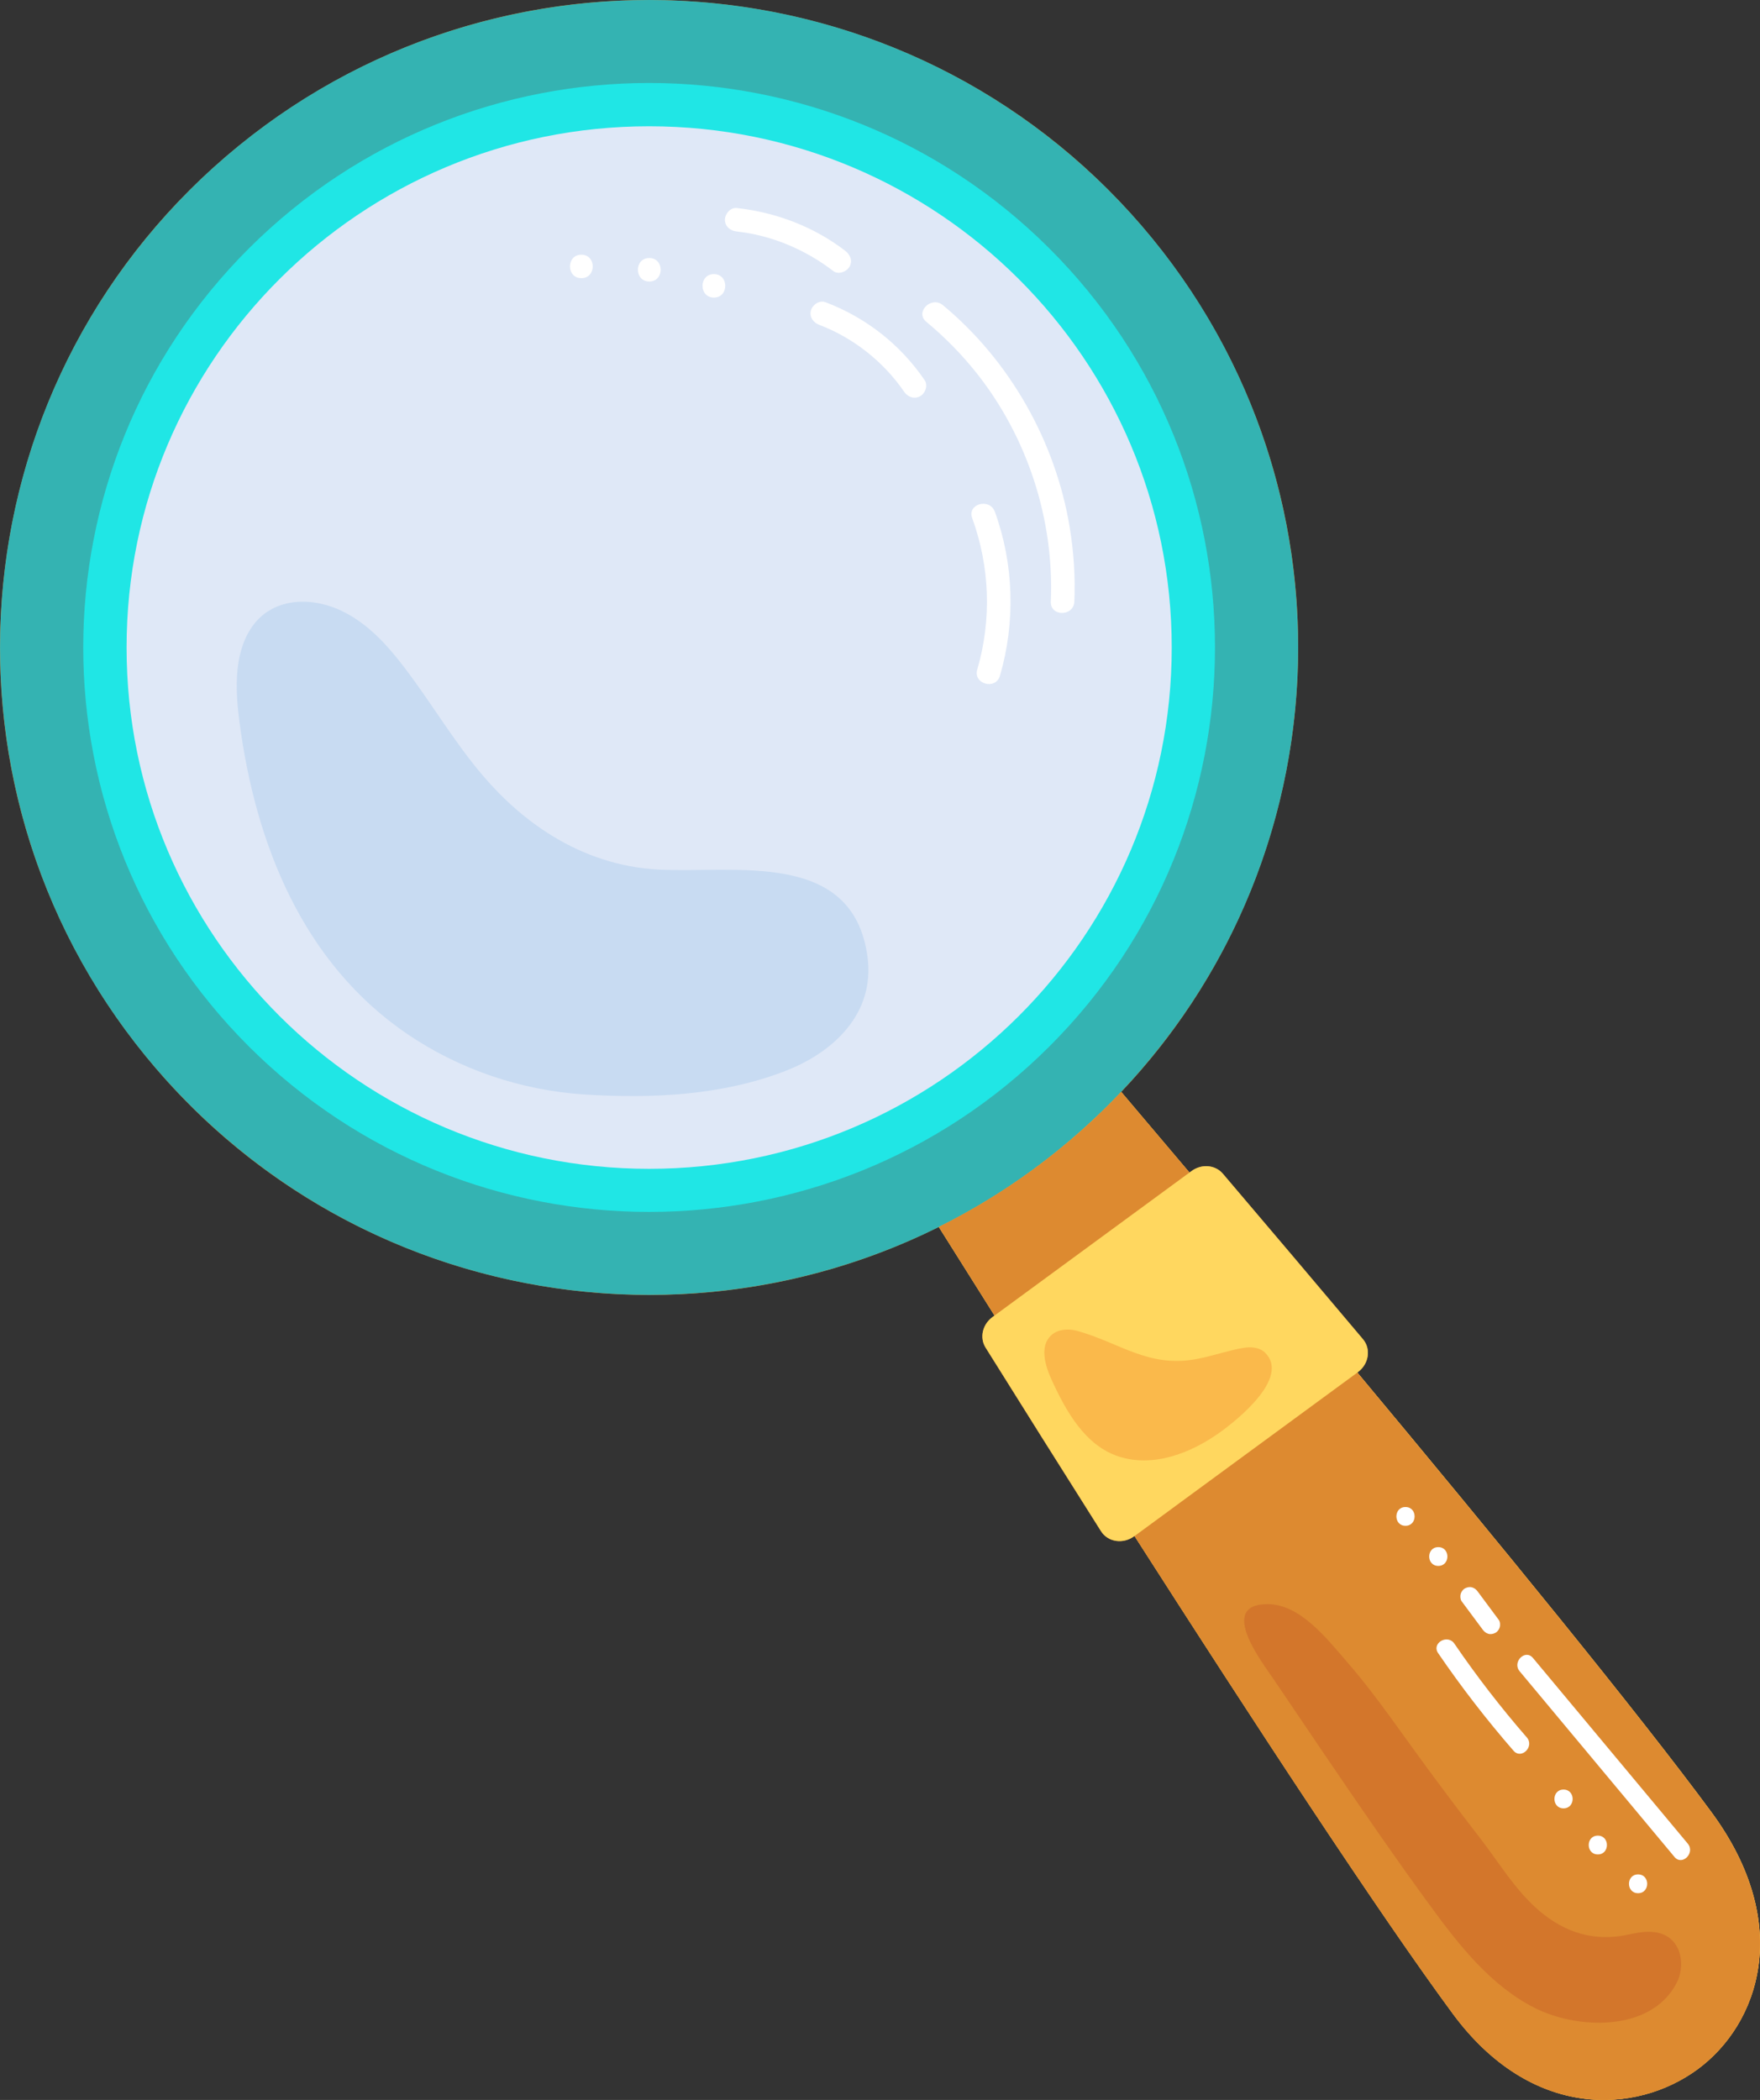 <svg width="83" height="99" viewBox="0 0 83 99" fill="none" xmlns="http://www.w3.org/2000/svg">
<rect x="0" y="0" width="83" height="99" fill="#333333" stroke="none"/>
<g clip-path="url(#clip0_11017_13908)">
<path d="M12.476 5.936C26.094 -4.051 45.254 -1.139 55.269 12.441C64.175 24.517 62.852 40.961 52.875 51.479C53.891 52.676 54.972 53.953 56.094 55.281L56.192 55.209C56.666 54.861 57.311 54.915 57.668 55.334C59.795 57.833 62.031 60.472 64.278 63.139C64.665 63.599 64.555 64.309 64.036 64.689L64.01 64.708C70.641 72.659 77.256 80.752 80.703 85.424C84.623 90.737 82.931 95.447 80.05 97.56C77.169 99.672 72.223 99.969 68.505 94.924C68.179 94.483 67.833 94.004 67.468 93.492C67.224 93.15 66.972 92.794 66.713 92.424C66.193 91.683 65.643 90.887 65.067 90.043C64.682 89.48 64.285 88.893 63.878 88.29C62.214 85.823 60.382 83.047 58.483 80.13C58.128 79.586 57.771 79.037 57.413 78.484C57.112 78.021 56.811 77.555 56.508 77.088C56.325 76.804 56.142 76.52 55.958 76.235C55.431 75.419 54.903 74.599 54.376 73.776C54.085 73.322 53.793 72.868 53.502 72.413L53.483 72.428C52.962 72.81 52.246 72.701 51.924 72.191C50.056 69.239 48.216 66.31 46.478 63.53C46.188 63.066 46.331 62.441 46.803 62.094L46.902 62.022C45.983 60.564 45.099 59.161 44.272 57.843C31.19 64.368 14.913 60.758 5.953 48.609C-4.063 35.029 -1.142 15.924 12.476 5.936Z" fill="#DD8A30"/>
<path d="M46.803 62.093L46.902 62.02C45.983 60.562 45.099 59.159 44.272 57.841C45.813 57.073 47.311 56.165 48.746 55.113C50.255 54.006 51.632 52.787 52.875 51.477C53.891 52.675 54.972 53.952 56.094 55.279L56.192 55.207C56.666 54.859 57.311 54.913 57.668 55.331C59.795 57.831 62.031 60.47 64.278 63.137C64.665 63.597 64.555 64.307 64.036 64.687L64.01 64.706C70.641 72.656 77.256 80.75 80.703 85.422C84.623 90.735 82.931 95.445 80.05 97.558C77.169 99.671 72.223 99.967 68.505 94.922C65.033 90.211 59.18 81.278 53.502 72.411L53.483 72.426C52.962 72.808 52.246 72.699 51.924 72.189C50.056 69.237 48.216 66.308 46.478 63.528C46.188 63.064 46.331 62.439 46.803 62.093V62.093Z" fill="#FFD75F"/>
<path d="M8.967 52.106C-2.986 40.187 -2.986 20.86 8.967 8.94C20.921 -2.979 40.301 -2.979 52.255 8.94C64.208 20.86 64.208 40.187 52.255 52.106C40.301 64.026 20.921 64.026 8.967 52.106Z" fill="#34B3B2"/>
<path d="M11.742 49.34C1.32 38.948 1.32 22.099 11.742 11.707C22.163 1.314 39.06 1.314 49.482 11.707C59.903 22.099 59.903 38.948 49.482 49.34C39.06 59.733 22.163 59.733 11.742 49.34Z" fill="#20E6E5"/>
<path d="M30.613 55.103C17.003 55.103 5.969 44.101 5.969 30.528C5.969 16.956 17.003 5.953 30.613 5.953C44.224 5.953 55.258 16.956 55.258 30.528C55.258 44.101 44.224 55.103 30.613 55.103Z" fill="#DFE8F7"/>
<path d="M46.902 62.02C45.982 60.562 45.099 59.159 44.272 57.841C45.813 57.073 47.31 56.165 48.746 55.113C50.255 54.006 51.632 52.787 52.874 51.477C53.891 52.675 54.972 53.952 56.094 55.279L46.902 62.02L46.902 62.02Z" fill="#DD8A30"/>
<path d="M64.01 64.712C70.641 72.662 77.256 80.755 80.703 85.428C84.623 90.741 82.931 95.45 80.05 97.563C77.169 99.676 72.223 99.973 68.505 94.928C65.033 90.217 59.18 81.284 53.502 72.417L64.009 64.711L64.01 64.712Z" fill="#DD8A30"/>
<path d="M26.066 39.42C24.85 38.678 23.758 37.713 22.803 36.602C21.323 34.878 20.202 32.88 18.784 31.102C18.043 30.172 17.178 29.305 16.102 28.795C14.629 28.097 12.783 28.172 11.834 29.625C11.008 30.888 11.106 32.617 11.294 34.044C12.045 39.768 14.269 45.388 19.204 48.746C21.676 50.428 24.613 51.416 27.598 51.601C30.75 51.797 34.069 51.645 37.044 50.487C39.348 49.59 41.264 47.758 40.911 45.112C40.229 40.017 34.609 41.191 31.026 40.993C29.206 40.892 27.544 40.322 26.066 39.42Z" fill="#C8DBF2"/>
<path d="M49.555 28.363C49.722 24.497 48.451 20.592 46.033 17.561C45.334 16.685 44.545 15.885 43.682 15.169C43.133 14.713 43.921 13.934 44.467 14.387C47.632 17.012 49.786 20.825 50.448 24.873C50.637 26.028 50.715 27.194 50.665 28.363C50.634 29.072 49.524 29.076 49.555 28.363Z" fill="white"/>
<path d="M39.298 12.778C37.978 11.766 36.402 11.096 34.742 10.913C34.444 10.881 34.187 10.683 34.187 10.36C34.187 10.086 34.443 9.774 34.742 9.807C36.597 10.011 38.375 10.685 39.859 11.823C40.096 12.005 40.223 12.299 40.058 12.58C39.922 12.813 39.538 12.962 39.299 12.779L39.298 12.778Z" fill="white"/>
<path d="M38.926 14.246C40.829 14.966 42.455 16.238 43.601 17.916C43.77 18.163 43.648 18.53 43.402 18.673C43.128 18.833 42.812 18.723 42.643 18.475C41.672 17.054 40.236 15.921 38.631 15.313C38.351 15.207 38.159 14.94 38.244 14.632C38.317 14.365 38.645 14.139 38.926 14.246Z" fill="white"/>
<path d="M33.667 14.029C32.952 14.029 32.951 12.922 33.667 12.922C34.382 12.922 34.382 14.029 33.667 14.029Z" fill="white"/>
<path d="M30.62 13.271C29.905 13.271 29.904 12.164 30.62 12.164C31.335 12.164 31.335 13.271 30.62 13.271Z" fill="white"/>
<path d="M27.417 13.114C26.702 13.114 26.701 12.008 27.417 12.008C28.132 12.008 28.132 13.114 27.417 13.114Z" fill="white"/>
<path d="M46.917 24.127C47.816 26.602 47.894 29.334 47.156 31.86C46.957 32.543 45.886 32.253 46.086 31.566C46.773 29.214 46.683 26.724 45.847 24.422C45.603 23.751 46.676 23.461 46.917 24.128V24.127Z" fill="white"/>
<path d="M72.293 78.164C74.727 81.082 77.16 84 79.594 86.917C79.957 87.352 79.331 87.982 78.966 87.543C76.532 84.625 74.099 81.708 71.665 78.79C71.302 78.356 71.927 77.725 72.293 78.164Z" fill="white"/>
<path d="M69.695 75.041C70.025 75.485 70.353 75.928 70.683 76.371C70.747 76.458 70.755 76.613 70.727 76.713C70.699 76.816 70.619 76.927 70.523 76.977C70.42 77.031 70.295 77.059 70.181 77.021C70.064 76.984 69.988 76.915 69.916 76.818C69.586 76.374 69.258 75.931 68.928 75.488C68.865 75.401 68.856 75.246 68.884 75.146C68.912 75.043 68.992 74.932 69.088 74.882C69.191 74.827 69.316 74.8 69.43 74.838C69.547 74.875 69.623 74.943 69.695 75.041Z" fill="white"/>
<path d="M67.829 73.823C67.257 73.823 67.256 72.938 67.829 72.938C68.401 72.938 68.401 73.823 67.829 73.823Z" fill="white"/>
<path d="M66.282 71.932C65.71 71.932 65.709 71.047 66.282 71.047C66.854 71.047 66.854 71.932 66.282 71.932Z" fill="white"/>
<path d="M68.588 77.489C69.639 79.027 70.779 80.502 72.003 81.909C72.376 82.337 71.75 82.966 71.375 82.535C70.102 81.072 68.915 79.536 67.821 77.935C67.499 77.463 68.267 77.02 68.588 77.489Z" fill="white"/>
<path d="M73.735 85.253C73.163 85.253 73.162 84.367 73.735 84.367C74.307 84.367 74.307 85.253 73.735 85.253Z" fill="white"/>
<path d="M75.352 87.425C74.781 87.425 74.779 86.539 75.352 86.539C75.924 86.539 75.924 87.425 75.352 87.425Z" fill="white"/>
<path d="M77.25 89.253C76.679 89.253 76.678 88.367 77.25 88.367C77.823 88.367 77.823 89.253 77.25 89.253Z" fill="white"/>
<path d="M58.226 63.627C57.607 63.769 57 63.969 56.375 64.08C54.141 64.476 52.797 63.299 50.802 62.743C50.38 62.625 49.882 62.659 49.564 62.96C49.023 63.47 49.281 64.364 49.589 65.041C50.273 66.542 51.178 68.147 52.748 68.662C54.398 69.204 56.178 68.495 57.52 67.535C58.337 66.951 60.854 64.951 59.661 63.772C59.403 63.517 58.996 63.483 58.638 63.544C58.499 63.568 58.362 63.596 58.226 63.627V63.627Z" fill="#FAB94B"/>
<path d="M78.745 93.987C77.326 95.789 74.222 95.598 72.376 94.662C70.329 93.626 68.85 91.759 67.495 89.91C65.788 87.578 64.149 85.196 62.526 82.805C61.699 81.586 60.875 80.364 60.048 79.145C59.529 78.38 57.409 75.639 59.761 75.625C61.317 75.616 62.587 77.272 63.507 78.328C64.646 79.637 65.643 81.061 66.659 82.465C67.685 83.883 68.735 85.284 69.808 86.669C70.707 87.829 71.463 89.124 72.596 90.087C73.832 91.136 75.231 91.552 76.807 91.2C77.424 91.062 78.115 90.966 78.648 91.304C79.333 91.738 79.442 92.755 79.073 93.475C78.977 93.661 78.867 93.831 78.745 93.987L78.745 93.987Z" fill="#D3762B"/>
</g>
<defs>
<clipPath id="clip0_11017_13908">
<rect width="83" height="99" fill="white" transform="matrix(-1 0 0 1 83 0)"/>
</clipPath>
</defs>
</svg>
